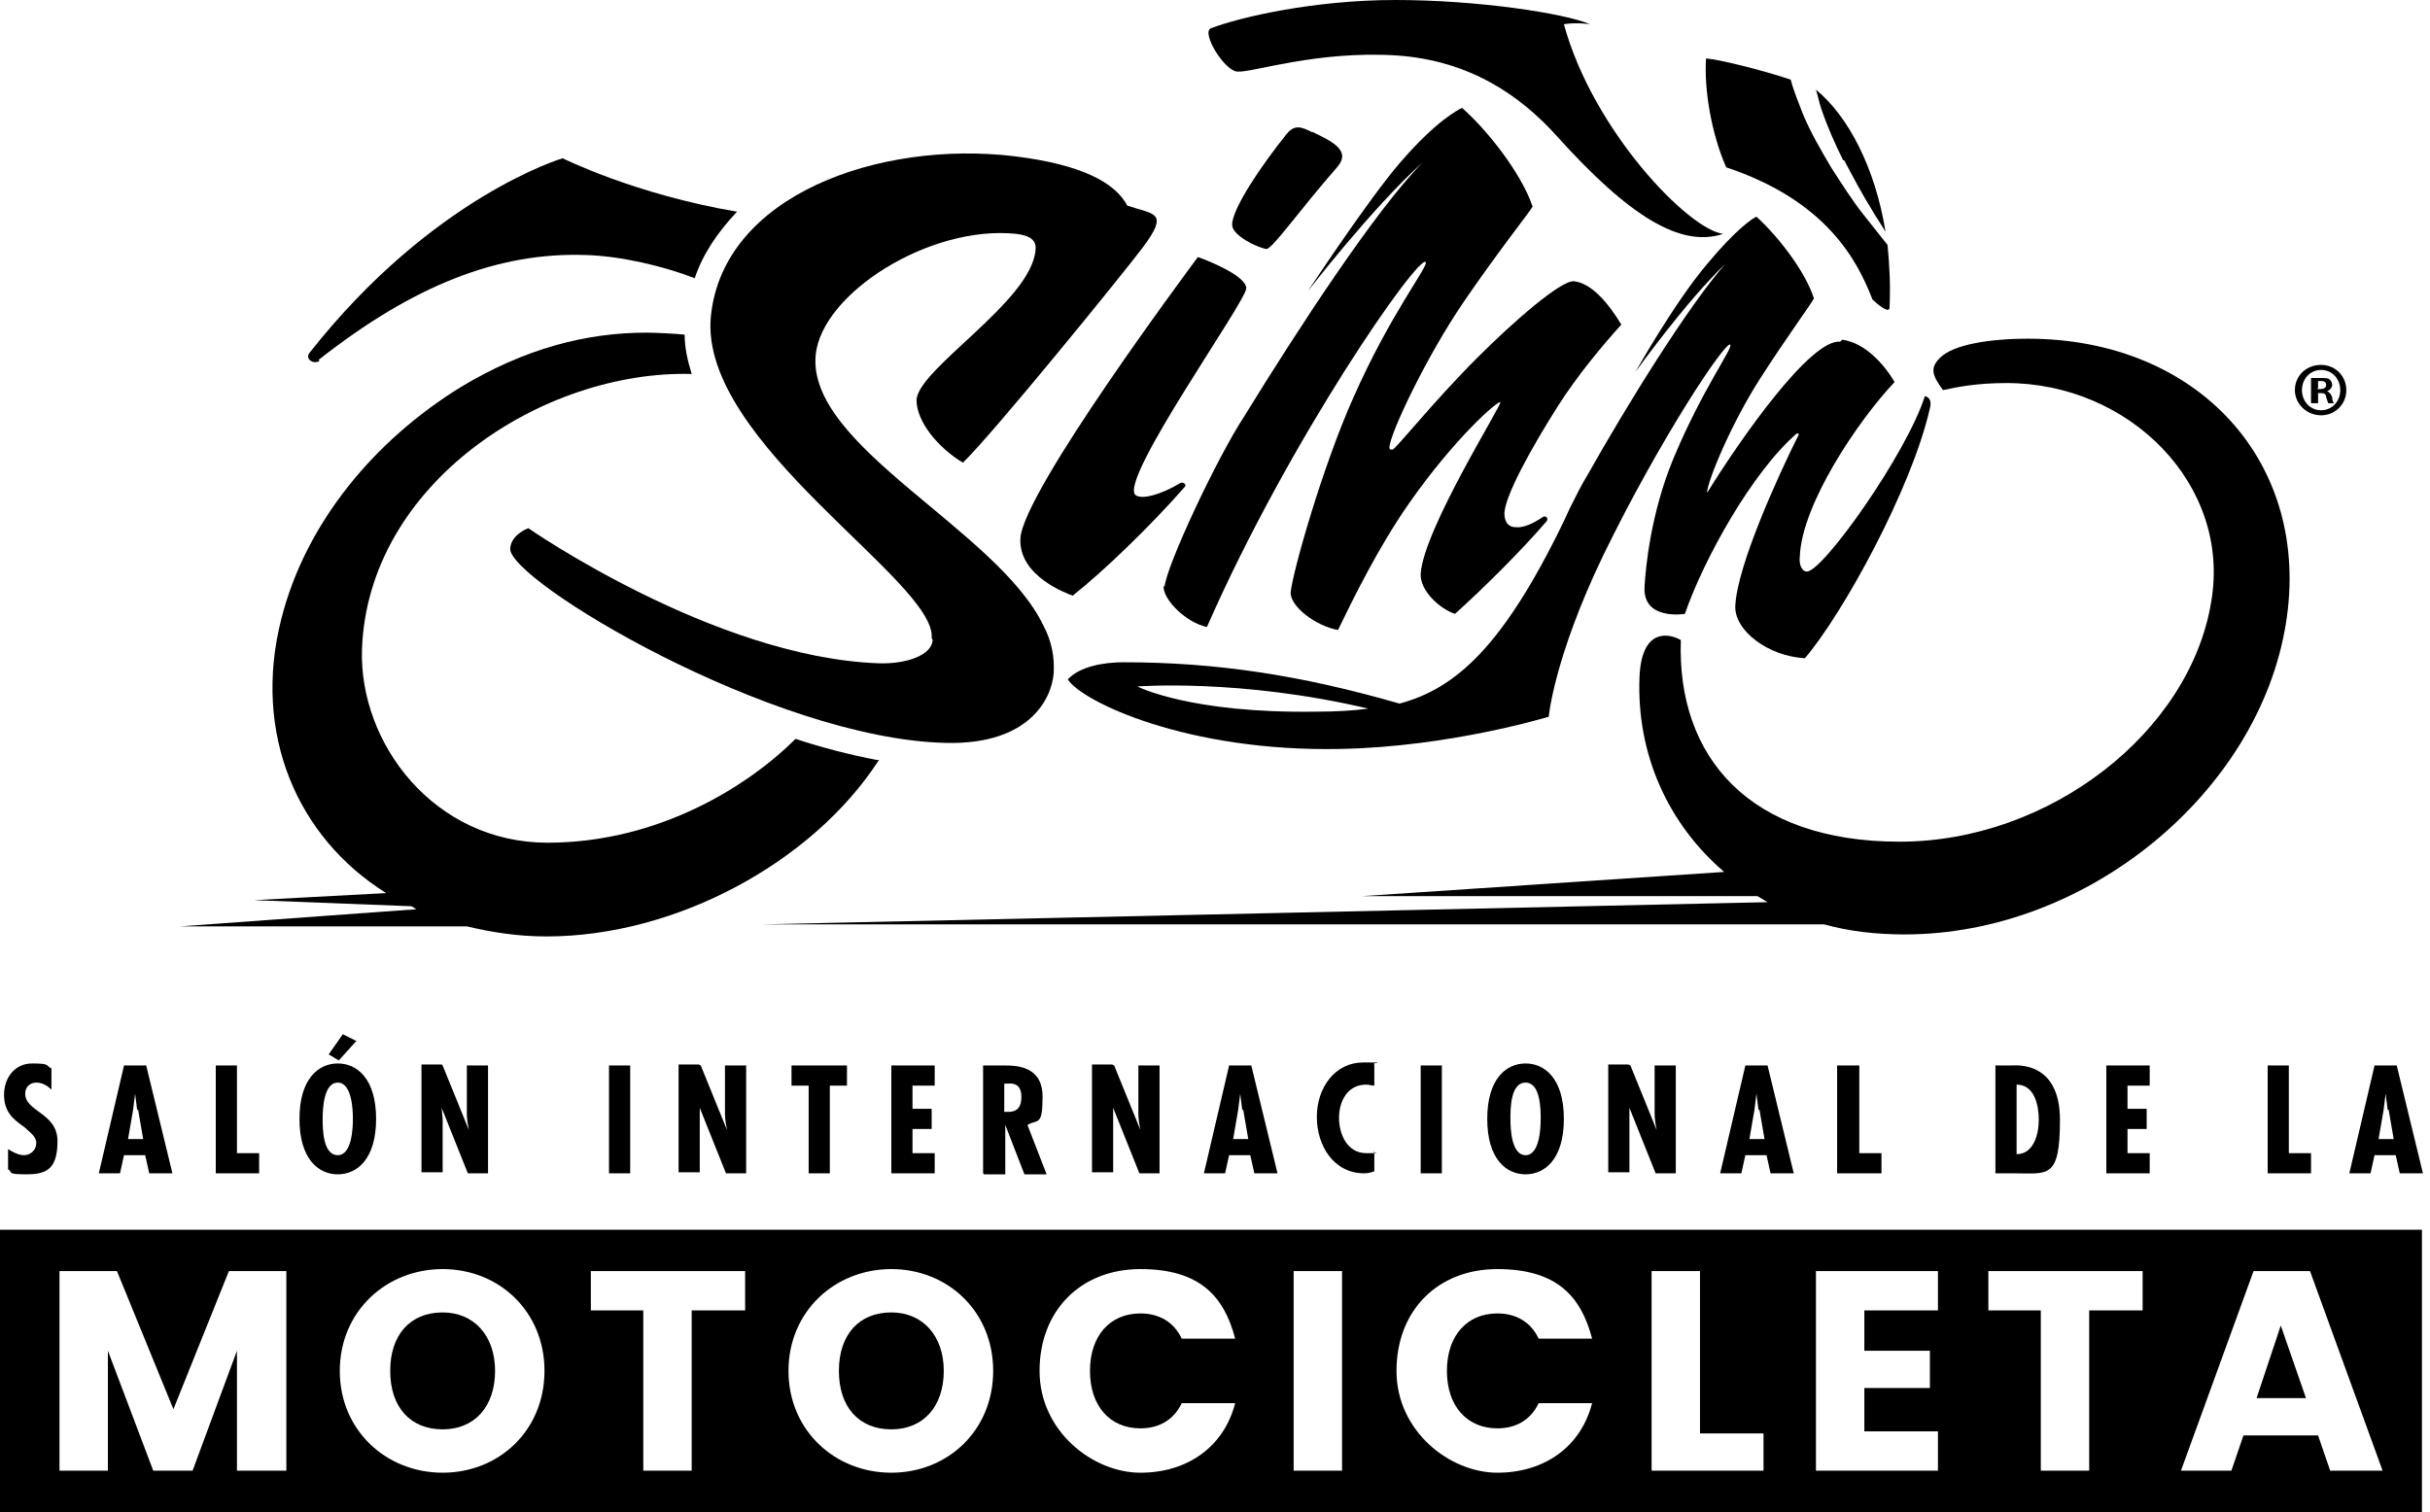 <?xml version="1.0" encoding="UTF-8"?>
<svg id="Capa_1" xmlns="http://www.w3.org/2000/svg" version="1.1" viewBox="0 0 241 150">
  <!-- Generator: Adobe Illustrator 29.1.0, SVG Export Plug-In . SVG Version: 2.1.0 Build 142)  -->
  <g>
    <path d="M201.2,33.6c-4,0-7.5.6-8.8,1.9-1,1-.8,1.7.3,3.2,1.4-.3,3.3-.7,6.3-.7,12.2,0,22.3,10.1,20.3,21.7-2.1,12.9-16,23.8-30.9,23.8s-22.1-8.4-21.7-20c-1-.6-3.9-1.4-4.1,3.7-.3,7.7,2.9,14.6,8.4,19.3l-35.9,2.4h39.2c.3.2.7.4,1,.6l-99.6,2.2h105.2c2.5.7,5.2,1,8,1,18.1,0,35.1-14.1,37.8-30.8,2.6-15.9-8.6-28.3-25.6-28.3"/>
    <path d="M92.5,63.5c-.1,1.5-2.6,2.4-5.4,2.3-16.3-.6-34.7-13.4-34.7-13.4,0,0-1.7.6-1.8,2-.3,3.1,25.9,18.9,43.2,19.3,8.3.2,10.5-4.4,10.7-6.9.1-1.6-.2-3.2-1-4.7-4.5-9.5-23.5-17.8-22.6-26.9.6-6.1,11.3-12.9,19.9-12,1.6.2,2,.8,1.9,1.6-.4,5.1-11.7,11.8-11.8,14.9,0,2.1,2.1,4.7,4.6,6.2,3-2.9,15.6-18.4,17.8-21.3,2.7-3.6,1.2-3.3-1.5-4.2-1.2-2.3-4.6-4.1-11.2-4.9-13.3-1.6-28.9,3.8-30.1,15.9-1.2,12.5,22.4,26.3,21.9,31.9"/>
    <path d="M115.4,58.1c-.1,1.4,2.3,3.7,4.3,4.1,8.2-18.7,21-37,21.7-36.2.3.4-3.5,5.1-7.2,13.5-3,6.7-6,17.2-6.2,19.3,0,1.4,2.5,3.3,4.7,3.7,1.5-3.1,4-8.2,7-12.5,4.6-6.6,8.9-10.3,9.1-10.1s-7.6,12.6-7.9,17c-.1,1.7,1.9,3.5,3.4,4,0,0,0,0,0,0,3-2.7,6.6-6.3,9.1-9.2.2-.3-.1-.6-.4-.4-.9.6-1.9,1.1-2.7,1-.7,0-1.1-.5-1.1-1.4.1-1.8,2.7-6.5,5.3-10.6,1.9-3,4.4-6,6.3-8.1-1.4-2.3-3-4.1-4.7-4.3-1.3-.1-6,4-9.6,7.6-4.4,4.4-8.1,9.1-8.4,9.1-.2,0-.3,0-.3-.2,0-1.3,3.7-9.1,7.4-14.5,3.2-4.7,6.6-9,6.8-9.4,0,0,0,0,0,0-1.1-3.3-4.5-7.6-7-9.8,0,0,0,0,0,0-.4.2-2.6,1.3-6.2,5.5-3.1,3.6-9.1,12.7-9.1,12.7,0,0,6.4-8.3,11.4-12.8-4.8,4.9-12.4,16.6-17.7,25.2-2.8,4.3-7.7,14.8-7.9,16.9"/>
    <path d="M106.5,59s0,0,0,0c2.9-2.3,7.6-6.8,11-10.7.2-.2-.1-.5-.4-.4-2,1.2-3.9,1.7-4.5,1.2-1.6-1.6,11-19.2,11-20.5,0-1.3-4.2-2.9-4.8-3.1,0,0,0,0,0,0-.8,1.1-17.3,23.2-17.6,27.9-.2,3.8,4.7,5.5,5.2,5.7"/>
    <path d="M182.5,33.9c-2.9-.3-9.8,9.5-13.2,15,0-1.1,2.4-6.9,5.3-11.4,2.5-3.9,5.2-7.6,5.3-7.9,0,0,0,0,0,0-.9-2.8-3.7-6.3-5.7-8.1,0,0,0,0,0,0-.3.1-2,1.2-4.9,4.7-3.3,3.9-7.1,10.7-7.1,10.7,0,0,5-7,8.9-10.7-3.7,4.2-9.7,13.9-13.7,21-.5.8-1.1,2-1.7,3.2h0s0,0,0,0c-.2.4-.4.9-.6,1.3-6,12.4-10.7,16.6-16.3,18.1-9.7-2.8-18.1-4.1-27.4-4.1-1.9,0-4.3.4-5.5,1.7,1.4,2.2,11.8,7.2,27,6.9,10.9-.2,20.7-3.2,20.7-3.2,0,0,.5-5.8,5.4-16,5.7-11.7,12.2-21.4,12.6-20.9.3.3-2.7,4.3-5.6,11.2-2.3,5.5-2.8,11-2.9,12.8-.2,3.4,4,2.7,4,2.7,1.9-5.5,6.7-14.1,11.1-17.9,0,0,.2,0,.2.1-2.1,4.2-6.1,13-6.3,17-.1,2.5,3.3,5,6.9,5.2,3.7-4.3,10.6-16.8,12.4-24.8.3-1.1-.5-1.2-.5-1.2-1.8,5.7-10.1,17.4-11.7,17.4-.5,0-.8-.7-.7-1.5.2-5.2,5.8-13.5,9.4-17.3-1-1.7-2.9-3.9-5.2-4.2M130.6,70.6c-12.6.2-17.8-2.5-17.8-2.5,0,0,10.2-.8,22.9,2.2-1.5.2-3.2.3-5.1.3"/>
    <path d="M122.8,7.1c1.4.1,7.9-2.1,15.7-1.6,7.3.5,12.3,4,15.9,8,7.2,8,12.3,11.1,16.5,9.7-3.4-.4-12.9-10.2-15.8-20.8,1.3-.2,2.6,0,2.6,0C155.1,1.3,146.5,0,138.4,0s-15.4,1.7-18.3,2.8c-1,.4,1.3,4.2,2.6,4.3"/>
    <path d="M130.1,13.1c-1-.5-1.7-.8-2.5.2-2.5,3.1-5.4,7.4-5.4,9,0,1.1,2.6,2.3,3.4,2.4.6,0,3.4-4,7-8.1,1.5-1.7-.6-2.6-2.4-3.5"/>
    <path d="M87.2,75.4s0,0-.2,0c-2.6-.5-5.4-1.2-8.1-2.1-4.5,4.5-13.4,10.3-24.6,10.3s-18.7-9.8-18.4-19.2c.6-16.5,18-27.7,32.7-27.3-.4-1.3-.7-2.6-.7-3.9-.8-.1-3-.2-3.8-.2-6,0-12.1,1.6-18.4,5.4-8.6,5.3-15.4,13.5-17.8,23-2.9,11.4,1.6,21.7,10.4,27.2l-13.1.7,15.5.6c.2,0,.4.2.6.3l-23.4,1.7h28.4c2.5.6,5.1,1,7.9,1,12.9,0,26.4-7.4,32.9-17.4"/>
    <path d="M31.6,35.7c9.4-7.4,17.8-10.7,26.5-10.4,3.5.1,7.7,1.1,10.8,2.3.8-2.4,2.3-4.6,4.2-6.6-10.1-1.7-17.3-5.3-17.3-5.3,0,0-12.9,3.8-25.1,19.3-.5.6.4,1.2,1,.8"/>
    <path d="M185.8,29.8s1.6,1.5,1.6.7c.1-2.1,0-4.2-.2-6.2-.8-1-1.5-1.9-2.3-2.9-1.2-1.5-2.2-3.1-3.3-4.8-1-1.7-2-3.4-2.8-5.3-.4-1.1-.9-2.2-1.2-3.4-3-1-7.1-2-8.4-2.1-.2,3,.5,7.4,2,10.8,9.9,3.3,13,9.2,14.5,13.1"/>
    <path d="M182.9,15.9c.9,1.7,1.8,3.4,2.8,5,.4.7.9,1.4,1.3,2.1-1-6.3-3.7-11.5-6.9-14.1,0,0,0,0,0,0,.2.6.3,1.2.5,1.8.6,1.8,1.4,3.6,2.2,5.2"/>
  </g>
  <path d="M5.1,108.1c-.4-.4-.9-.7-1.5-.7s-1.1.4-1.1,1.1c0,1.8,3.2,1.9,3.2,4.7s-1.1,3.3-3.1,3.3-1.3-.2-1.8-.5v-2c.5.3,1,.6,1.6.6s1.2-.5,1.2-1.2-.7-1.1-1.2-1.6c-1.2-.8-2-1.6-2-3.2s1-3.1,2.8-3.1,1.3.2,1.9.5v2.1h0Z"/>
  <path d="M14.5,105.7l2.6,10.7h-2.3l-.4-1.8h-2.1l-.4,1.8h-2.1l2.5-10.7s2.2,0,2.2,0ZM13.6,110.1l-.2-1.6h0l-.2,1.6-.5,2.9h1.5l-.5-2.9Z"/>
  <polygon points="23.5 105.7 23.5 114.4 25.7 114.4 25.7 116.4 21.4 116.4 21.4 105.7 23.5 105.7"/>
  <path d="M37.3,111c0,4-1.9,5.5-3.8,5.5s-3.8-1.5-3.8-5.5,1.9-5.5,3.8-5.5,3.8,1.5,3.8,5.5M33.5,114.6c1.4,0,1.5-2.7,1.5-3.6s-.1-3.6-1.5-3.6-1.5,2.6-1.5,3.6c0,.9,0,3.6,1.5,3.6M35.4,103.2l-1.8,2-1-.6,1.4-2,1.4.7Z"/>
  <path d="M43.9,105.7l2.6,6.4h0c-.1-.5-.2-1.1-.2-1.6v-4.8h2.1v10.7h-2l-2.6-6.5h0s.1,1.1.1,1.1v.4s0,4.9,0,4.9h-2.1v-10.7h2Z"/>
  <rect x="60.4" y="105.7" width="2.1" height="10.7"/>
  <path d="M69.5,105.7l2.6,6.4h0c-.1-.5-.2-1.1-.2-1.6v-4.8h2.1v10.7h-2l-2.6-6.5h0s0,1.1,0,1.1v.4s0,4.9,0,4.9h-2.1v-10.7h2Z"/>
  <polygon points="84 105.7 84 107.7 82.3 107.7 82.3 116.4 80.2 116.4 80.2 107.7 78.5 107.7 78.5 105.7 84 105.7"/>
  <polygon points="92.7 105.7 92.7 107.7 90.5 107.7 90.5 110 92.4 110 92.4 112 90.5 112 90.5 114.4 92.7 114.4 92.7 116.4 88.4 116.4 88.4 105.7 92.7 105.7"/>
  <path d="M97.5,116.4v-10.7h2.1c1.3,0,3.8.1,3.8,3.1s-.5,2.2-1.5,2.8l1.9,4.9h-2.2l-1.9-4.9h0v4.9h-2.1ZM99.6,110.3h.4c1,0,1.3-.6,1.3-1.5s-.4-1.4-1.4-1.3h-.3v2.8h0Z"/>
  <path d="M110.5,105.7l2.6,6.4h0c-.1-.5-.2-1.1-.2-1.6v-4.8h2.1v10.7h-2l-2.6-6.5h0s0,1.1,0,1.1v.4s0,4.9,0,4.9h-2.1v-10.7h2Z"/>
  <path d="M124.1,105.7l2.6,10.7h-2.3l-.4-1.8h-2.1l-.4,1.8h-2.1l2.5-10.7h2.2ZM123.2,110.1l-.2-1.6h0l-.2,1.6-.5,2.9h1.5l-.5-2.9Z"/>
  <path d="M136.3,107.7c-.3,0-.5-.1-.8-.1-1.9,0-2.7,1.7-2.7,3.3s.8,3.5,2.7,3.5.5,0,.8-.2v2c-.3.1-.6.2-1,.2-3,0-4.7-2.7-4.7-5.6s1.8-5.4,4.6-5.4.7,0,1.1.2v1.9Z"/>
  <rect x="140.9" y="105.7" width="2.1" height="10.7"/>
  <path d="M155.1,111c0,4-1.9,5.5-3.8,5.5s-3.8-1.5-3.8-5.5,1.9-5.5,3.8-5.5,3.8,1.5,3.8,5.5M151.3,114.6c1.4,0,1.5-2.7,1.5-3.6s0-3.6-1.5-3.6-1.5,2.6-1.5,3.6.1,3.6,1.5,3.6"/>
  <path d="M161.7,105.7l2.6,6.4h0c-.1-.5-.2-1.1-.2-1.6v-4.8h2.1v10.7h-2l-2.6-6.5h0s0,1.1,0,1.1v.4s0,4.9,0,4.9h-2.1v-10.7h2Z"/>
  <path d="M175.3,105.7l2.6,10.7h-2.3l-.4-1.8h-2.1l-.4,1.8h-2.1l2.5-10.7h2.2ZM174.4,110.1l-.2-1.6h0l-.2,1.6-.5,2.9h1.5l-.5-2.9Z"/>
  <polygon points="184.4 105.7 184.4 114.4 186.6 114.4 186.6 116.4 182.2 116.4 182.2 105.7 184.4 105.7"/>
  <path d="M197.9,116.4v-10.7h1.6c.4,0,4.8-.5,4.8,5.4s-1.2,5.3-4.5,5.3h-1.9ZM202.2,111.1c0-1.4-.4-3.5-2.2-3.5v6.9c1.7,0,2.2-2,2.2-3.4"/>
  <polygon points="213.2 105.7 213.2 107.7 211 107.7 211 110 212.9 110 212.9 112 211 112 211 114.4 213.2 114.4 213.2 116.4 208.9 116.4 208.9 105.7 213.2 105.7"/>
  <polygon points="227 105.7 227 114.4 229.2 114.4 229.2 116.4 224.9 116.4 224.9 105.7 227 105.7"/>
  <path d="M237.7,105.7l2.6,10.7h-2.3l-.4-1.8h-2.1l-.4,1.8h-2.1l2.5-10.7h2.2ZM236.8,110.1l-.2-1.6h0l-.2,1.6-.5,2.9h1.5l-.5-2.9Z"/>
  <path d="M88.4,130.2c-3.2,0-5.2,2.2-5.2,5.8s2,5.8,5.2,5.8,5.2-2.3,5.2-5.8-2.1-5.8-5.2-5.8"/>
  <path d="M43.9,130.2c-3.2,0-5.2,2.2-5.2,5.8s2,5.8,5.2,5.8,5.2-2.3,5.2-5.8-2.1-5.8-5.2-5.8"/>
  <path d="M0,150h240.2v-28H0v28ZM28.3,145.9h-4.8v-11.9l-4.4,11.9h-3.9l-4.5-11.9v11.9h-4.8v-19.8h5.7l5.6,13.7,5.5-13.7h5.7v19.8ZM43.9,146.1c-5.6,0-10.2-4.2-10.2-10.1s4.6-10.1,10.2-10.1,10.1,4.2,10.1,10.1-4.5,10.1-10.1,10.1M73.8,130h-5.2v15.9h-4.8v-15.9h-5.2v-3.9h15.3v3.9h0ZM88.4,146.1c-5.6,0-10.2-4.2-10.2-10.1s4.6-10.1,10.2-10.1,10.1,4.2,10.1,10.1c0,5.9-4.5,10.1-10.1,10.1M113.1,141.7c1.8,0,3.3-.8,4.1-2.5h5.3c-1.1,4.3-4.7,6.9-9.4,6.9s-10-4.1-10-10.1,4.1-10.1,10-10.1,8.3,2.7,9.4,6.9h-5.3c-.8-1.7-2.3-2.5-4.1-2.5-3,0-5,2.2-5,5.7s2,5.7,5,5.7M133.1,145.9h-4.8v-19.8h4.8v19.8ZM148.5,141.7c1.8,0,3.3-.8,4.1-2.5h5.3c-1.1,4.3-4.7,6.9-9.4,6.9s-10-4.1-10-10.1,4.1-10.1,10-10.1,8.3,2.7,9.4,6.9h-5.3c-.8-1.7-2.3-2.5-4.1-2.5-3,0-5,2.2-5,5.7,0,3.5,2,5.7,5,5.7M174.9,145.9h-11.1v-19.8h4.8v16.1h6.3v3.7ZM192.2,130h-7.3v4h6.5v3.7h-6.5v4.3h7.3v3.9h-12.1v-19.8h12.1v3.9ZM212.4,130h-5.2v15.9h-4.8v-15.9h-5.2v-3.9h15.3v3.9ZM231.1,145.9l-1.2-3.5h-7.4l-1.2,3.5h-5l7.2-19.8h5.6l7.2,19.8h-5.1Z"/>
  <polygon points="223.8 138.7 228.7 138.7 226.2 131.5 223.8 138.7"/>
  <path d="M232.7,38.7c0,1.4-1.1,2.5-2.5,2.5s-2.6-1.1-2.6-2.5,1.1-2.5,2.6-2.5c1.4,0,2.5,1.1,2.5,2.5M228.3,38.7c0,1.1.8,2,1.9,2s1.9-.9,1.9-2-.8-2-1.9-2-1.9.9-1.9,2M229.8,40h-.6v-2.5c.2,0,.5,0,1,0s.7,0,.9.2c.1.1.2.3.2.5s-.2.5-.5.6h0c.2.1.4.3.5.6,0,.4.1.5.2.6h-.6c0,0-.1-.3-.2-.6,0-.3-.2-.4-.5-.4h-.3v1h0ZM229.8,38.6h.3c.3,0,.6-.1.6-.4s-.2-.4-.5-.4-.3,0-.3,0v.7h0Z"/>
</svg>